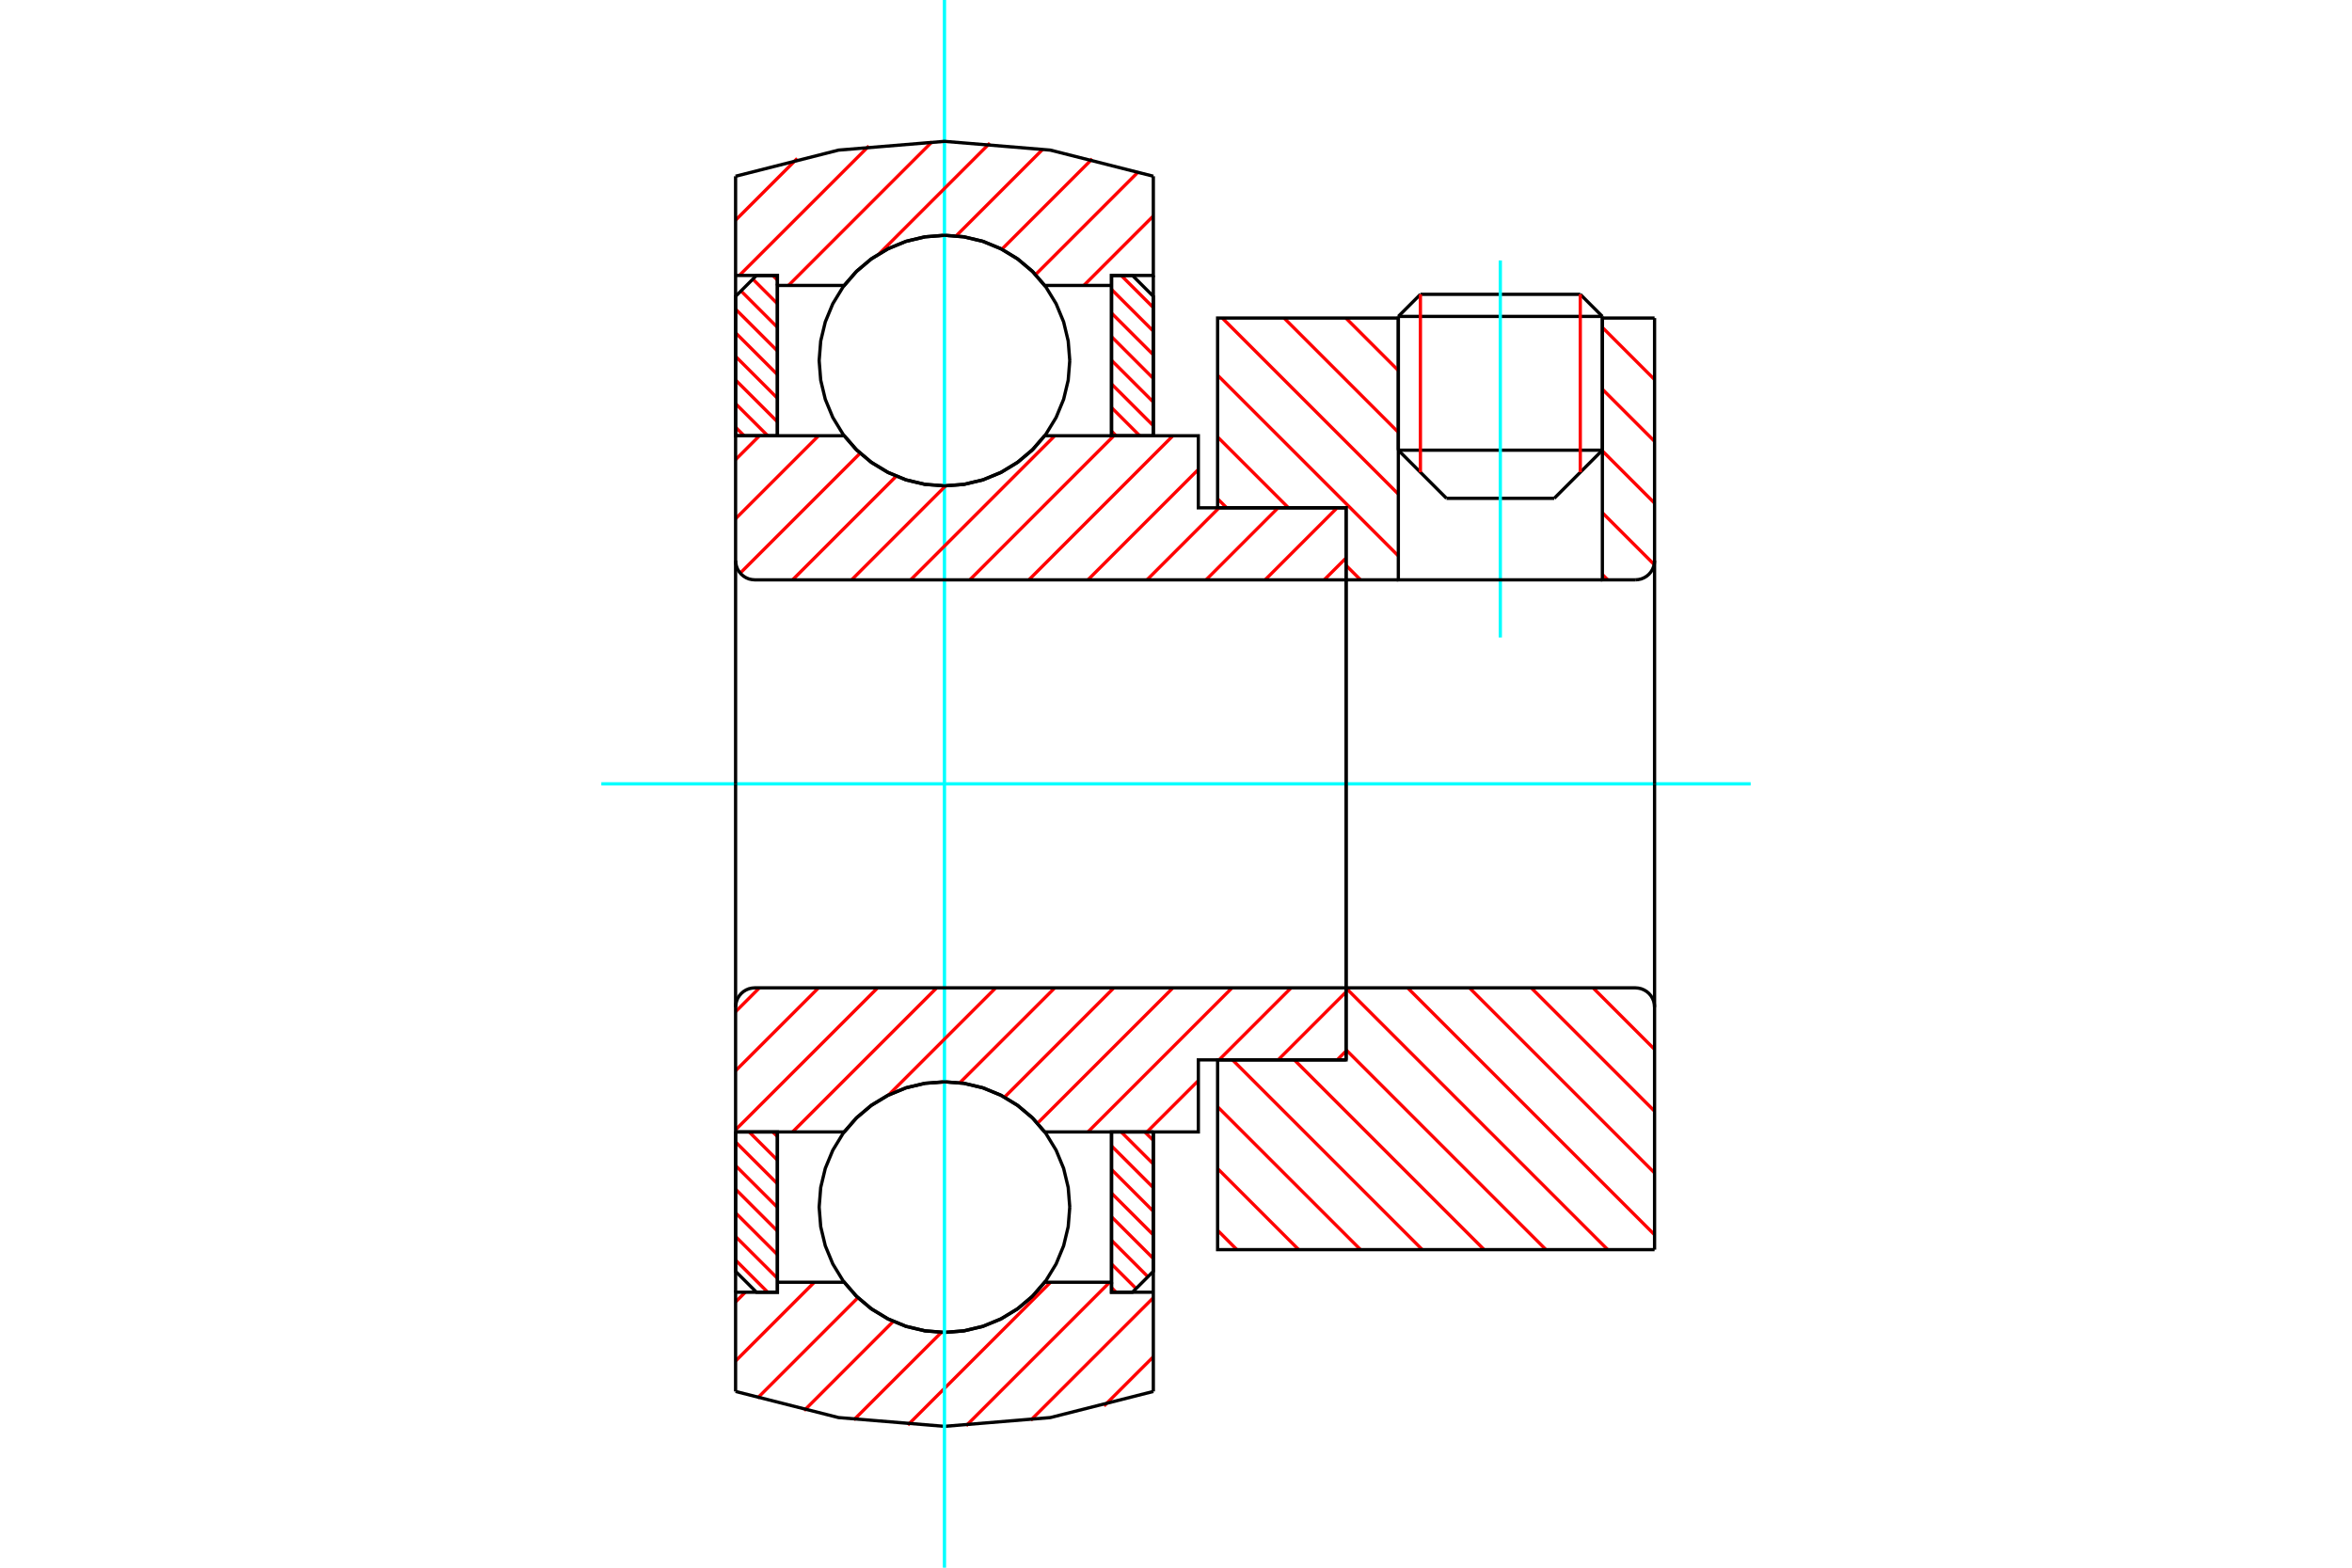 <?xml version="1.0" standalone="no"?>
<!DOCTYPE svg PUBLIC "-//W3C//DTD SVG 1.1//EN"
	"http://www.w3.org/Graphics/SVG/1.1/DTD/svg11.dtd">
<svg xmlns="http://www.w3.org/2000/svg" height="100%" width="100%" viewBox="0 0 36000 24000">
	<rect x="-1800" y="-1200" width="39600" height="26400" style="fill:#FFF"/>
	<g style="fill:none; fill-rule:evenodd" transform="matrix(1 0 0 1 0 0)">
		<g style="fill:none; stroke:#000; stroke-width:50; shape-rendering:geometricPrecision">
			<line x1="24526" y1="4844" x2="21403" y2="4844"/>
			<line x1="21741" y1="4506" x2="24188" y2="4506"/>
			<line x1="21403" y1="6892" x2="24526" y2="6892"/>
			<line x1="23789" y1="7629" x2="22140" y2="7629"/>
			<line x1="21741" y1="4506" x2="21403" y2="4844"/>
			<line x1="24526" y1="4844" x2="24188" y2="4506"/>
			<line x1="23789" y1="7629" x2="24526" y2="6892"/>
			<line x1="21403" y1="6892" x2="22140" y2="7629"/>
			<line x1="21403" y1="4844" x2="21403" y2="6892"/>
			<line x1="24526" y1="6892" x2="24526" y2="4844"/>
		</g>
		<g style="fill:none; stroke:#0FF; stroke-width:50; shape-rendering:geometricPrecision">
			<line x1="22964" y1="9759" x2="22964" y2="3987"/>
		</g>
		<g style="fill:none; stroke:#F00; stroke-width:50; shape-rendering:geometricPrecision">
			<line x1="24188" y1="4506" x2="24188" y2="7230"/>
			<line x1="21741" y1="7230" x2="21741" y2="4506"/>
			<line x1="11259" y1="19291" x2="11751" y2="19783"/>
			<line x1="11259" y1="18930" x2="11899" y2="19569"/>
			<line x1="11259" y1="18568" x2="11899" y2="19207"/>
			<line x1="11259" y1="18206" x2="11899" y2="18846"/>
			<line x1="11259" y1="17845" x2="11899" y2="18484"/>
			<line x1="11259" y1="17483" x2="11899" y2="18122"/>
			<line x1="11467" y1="17329" x2="11899" y2="17761"/>
			<line x1="11828" y1="17329" x2="11899" y2="17399"/>
		</g>
		<g style="fill:none; stroke:#000; stroke-width:50; shape-rendering:geometricPrecision">
			<polyline points="11259,17329 11259,19463 11579,19783 11899,19783 11899,17329 11259,17329"/>
		</g>
		<g style="fill:none; stroke:#0FF; stroke-width:50; shape-rendering:geometricPrecision">
			<line x1="9204" y1="12000" x2="26796" y2="12000"/>
		</g>
		<g style="fill:none; stroke:#F00; stroke-width:50; shape-rendering:geometricPrecision">
			<line x1="11259" y1="6541" x2="11389" y2="6671"/>
			<line x1="11259" y1="6180" x2="11751" y2="6671"/>
			<line x1="11259" y1="5818" x2="11899" y2="6457"/>
			<line x1="11259" y1="5456" x2="11899" y2="6096"/>
			<line x1="11259" y1="5095" x2="11899" y2="5734"/>
			<line x1="11259" y1="4733" x2="11899" y2="5372"/>
			<line x1="11342" y1="4454" x2="11899" y2="5011"/>
			<line x1="11523" y1="4273" x2="11899" y2="4649"/>
			<line x1="11828" y1="4217" x2="11899" y2="4287"/>
		</g>
		<g style="fill:none; stroke:#000; stroke-width:50; shape-rendering:geometricPrecision">
			<polyline points="11899,6671 11899,4217 11579,4217 11259,4537 11259,6671 11899,6671"/>
		</g>
		<g style="fill:none; stroke:#F00; stroke-width:50; shape-rendering:geometricPrecision">
			<line x1="17522" y1="17329" x2="17653" y2="17459"/>
			<line x1="17161" y1="17329" x2="17653" y2="17820"/>
			<line x1="17013" y1="17543" x2="17653" y2="18182"/>
			<line x1="17013" y1="17904" x2="17653" y2="18544"/>
			<line x1="17013" y1="18266" x2="17653" y2="18905"/>
			<line x1="17013" y1="18628" x2="17653" y2="19267"/>
			<line x1="17013" y1="18989" x2="17570" y2="19546"/>
			<line x1="17013" y1="19351" x2="17389" y2="19727"/>
			<line x1="17013" y1="19713" x2="17083" y2="19783"/>
		</g>
		<g style="fill:none; stroke:#000; stroke-width:50; shape-rendering:geometricPrecision">
			<polyline points="17653,17329 17653,19463 17333,19783 17013,19783 17013,17329 17653,17329"/>
		</g>
		<g style="fill:none; stroke:#F00; stroke-width:50; shape-rendering:geometricPrecision">
			<line x1="17161" y1="4217" x2="17653" y2="4709"/>
			<line x1="17013" y1="4431" x2="17653" y2="5070"/>
			<line x1="17013" y1="4793" x2="17653" y2="5432"/>
			<line x1="17013" y1="5154" x2="17653" y2="5794"/>
			<line x1="17013" y1="5516" x2="17653" y2="6155"/>
			<line x1="17013" y1="5878" x2="17653" y2="6517"/>
			<line x1="17013" y1="6239" x2="17445" y2="6671"/>
			<line x1="17013" y1="6601" x2="17083" y2="6671"/>
		</g>
		<g style="fill:none; stroke:#000; stroke-width:50; shape-rendering:geometricPrecision">
			<polyline points="17013,6671 17013,4217 17333,4217 17653,4537 17653,6671 17013,6671"/>
			<polyline points="16374,5520 16350,5220 16280,4928 16165,4650 16008,4393 15812,4164 15583,3969 15327,3812 15049,3696 14756,3626 14456,3602 14156,3626 13863,3696 13585,3812 13329,3969 13100,4164 12904,4393 12747,4650 12632,4928 12562,5220 12538,5520 12562,5821 12632,6113 12747,6391 12904,6648 13100,6877 13329,7072 13585,7229 13863,7345 14156,7415 14456,7438 14756,7415 15049,7345 15327,7229 15583,7072 15812,6877 16008,6648 16165,6391 16280,6113 16350,5821 16374,5520"/>
			<polyline points="16374,18480 16350,18179 16280,17887 16165,17609 16008,17352 15812,17123 15583,16928 15327,16771 15049,16655 14756,16585 14456,16562 14156,16585 13863,16655 13585,16771 13329,16928 13100,17123 12904,17352 12747,17609 12632,17887 12562,18179 12538,18480 12562,18780 12632,19072 12747,19350 12904,19607 13100,19836 13329,20031 13585,20188 13863,20304 14156,20374 14456,20398 14756,20374 15049,20304 15327,20188 15583,20031 15812,19836 16008,19607 16165,19350 16280,19072 16350,18780 16374,18480"/>
		</g>
		<g style="fill:none; stroke:#F00; stroke-width:50; shape-rendering:geometricPrecision">
			<line x1="24383" y1="15123" x2="25325" y2="16065"/>
			<line x1="23437" y1="15123" x2="25325" y2="17011"/>
			<line x1="22491" y1="15123" x2="25325" y2="17957"/>
			<line x1="21545" y1="15123" x2="25325" y2="18903"/>
			<line x1="20603" y1="15127" x2="24608" y2="19131"/>
			<line x1="20603" y1="16072" x2="23662" y2="19131"/>
			<line x1="19811" y1="16226" x2="22716" y2="19131"/>
			<line x1="18865" y1="16226" x2="21770" y2="19131"/>
			<line x1="18637" y1="16944" x2="20824" y2="19131"/>
			<line x1="18637" y1="17890" x2="19878" y2="19131"/>
			<line x1="18637" y1="18835" x2="18932" y2="19131"/>
		</g>
		<g style="fill:none; stroke:#000; stroke-width:50; shape-rendering:geometricPrecision">
			<line x1="25325" y1="12000" x2="25325" y2="19131"/>
			<polyline points="25325,15418 25321,15372 25311,15327 25293,15284 25269,15244 25239,15209 25204,15179 25164,15155 25121,15137 25076,15127 25030,15123 20603,15123 20603,12000"/>
			<polyline points="20603,15123 20603,16226 18637,16226 18637,19131 25325,19131"/>
		</g>
		<g style="fill:none; stroke:#F00; stroke-width:50; shape-rendering:geometricPrecision">
			<line x1="24526" y1="5012" x2="25325" y2="5811"/>
			<line x1="24526" y1="5958" x2="25325" y2="6757"/>
			<line x1="24526" y1="6903" x2="25325" y2="7703"/>
			<line x1="24526" y1="7849" x2="25319" y2="8642"/>
			<line x1="20600" y1="4869" x2="21403" y2="5672"/>
			<line x1="24526" y1="8795" x2="24608" y2="8877"/>
			<line x1="19654" y1="4869" x2="21403" y2="6618"/>
			<line x1="18708" y1="4869" x2="21403" y2="7564"/>
			<line x1="18637" y1="5744" x2="21403" y2="8510"/>
			<line x1="18637" y1="6690" x2="19721" y2="7774"/>
			<line x1="20603" y1="8656" x2="20824" y2="8877"/>
			<line x1="18637" y1="7636" x2="18775" y2="7774"/>
		</g>
		<g style="fill:none; stroke:#000; stroke-width:50; shape-rendering:geometricPrecision">
			<line x1="25325" y1="12000" x2="25325" y2="4869"/>
			<polyline points="25030,8877 25076,8873 25121,8863 25164,8845 25204,8821 25239,8791 25269,8756 25293,8716 25311,8673 25321,8628 25325,8582"/>
			<polyline points="25030,8877 24526,8877 24526,4869"/>
			<polyline points="24526,8877 21403,8877 21403,4869"/>
			<polyline points="21403,8877 20603,8877 20603,12000"/>
			<polyline points="20603,8877 20603,7774 18637,7774 18637,4869 21403,4869"/>
			<line x1="24526" y1="4869" x2="25325" y2="4869"/>
		</g>
		<g style="fill:none; stroke:#F00; stroke-width:50; shape-rendering:geometricPrecision">
			<line x1="17653" y1="20771" x2="16899" y2="21524"/>
			<line x1="17653" y1="19867" x2="15777" y2="21742"/>
			<line x1="16985" y1="19630" x2="14788" y2="21827"/>
			<line x1="16080" y1="19630" x2="13895" y2="21816"/>
			<line x1="14411" y1="20396" x2="13069" y2="21737"/>
			<line x1="13672" y1="20230" x2="12308" y2="21595"/>
			<line x1="13132" y1="19866" x2="11593" y2="21405"/>
			<line x1="12464" y1="19630" x2="11259" y2="20835"/>
			<line x1="11407" y1="19783" x2="11259" y2="19931"/>
		</g>
		<g style="fill:none; stroke:#000; stroke-width:50; shape-rendering:geometricPrecision">
			<polyline points="17653,17329 17653,19783 17653,21302"/>
			<polyline points="11259,21302 12835,21702 14456,21836 16076,21702 17653,21302"/>
			<polyline points="11259,21302 11259,19783 11899,19783 11899,19630 11899,17329"/>
			<polyline points="11899,19630 12921,19630 13117,19853 13344,20043 13598,20195 13872,20307 14161,20375 14456,20398 14751,20375 15039,20307 15314,20195 15567,20043 15795,19853 15990,19630 17013,19630 17013,17329"/>
			<polyline points="17013,19630 17013,19783 17653,19783"/>
			<line x1="11259" y1="19783" x2="11259" y2="17329"/>
		</g>
		<g style="fill:none; stroke:#0FF; stroke-width:50; shape-rendering:geometricPrecision">
			<line x1="14456" y1="24000" x2="14456" y2="0"/>
		</g>
		<g style="fill:none; stroke:#F00; stroke-width:50; shape-rendering:geometricPrecision">
			<line x1="17653" y1="4210" x2="17645" y2="4217"/>
			<line x1="17653" y1="3306" x2="16589" y2="4370"/>
			<line x1="17426" y1="2628" x2="15850" y2="4204"/>
			<line x1="16718" y1="2432" x2="15334" y2="3816"/>
			<line x1="15963" y1="2283" x2="14634" y2="3612"/>
			<line x1="15151" y1="2191" x2="13458" y2="3884"/>
			<line x1="14267" y1="2170" x2="12068" y2="4370"/>
			<line x1="13299" y1="2235" x2="11316" y2="4217"/>
			<line x1="12203" y1="2426" x2="11259" y2="3370"/>
		</g>
		<g style="fill:none; stroke:#000; stroke-width:50; shape-rendering:geometricPrecision">
			<polyline points="11259,6671 11259,4217 11259,2698"/>
			<polyline points="17653,2698 16076,2298 14456,2164 12835,2298 11259,2698"/>
			<polyline points="17653,2698 17653,4217 17013,4217 17013,4370 17013,6671"/>
			<polyline points="17013,4370 15990,4370 15795,4147 15567,3957 15314,3805 15039,3693 14751,3625 14456,3602 14161,3625 13872,3693 13598,3805 13344,3957 13117,4147 12921,4370 11899,4370 11899,6671"/>
			<polyline points="11899,4370 11899,4217 11259,4217"/>
			<line x1="17653" y1="4217" x2="17653" y2="6671"/>
		</g>
		<g style="fill:none; stroke:#F00; stroke-width:50; shape-rendering:geometricPrecision">
			<line x1="20603" y1="16090" x2="20467" y2="16226"/>
			<line x1="20603" y1="15186" x2="19563" y2="16226"/>
			<line x1="19762" y1="15123" x2="18659" y2="16226"/>
			<line x1="18342" y1="16543" x2="17556" y2="17329"/>
			<line x1="18858" y1="15123" x2="16652" y2="17329"/>
			<line x1="17953" y1="15123" x2="15880" y2="17196"/>
			<line x1="17049" y1="15123" x2="15375" y2="16797"/>
			<line x1="16145" y1="15123" x2="14691" y2="16577"/>
			<line x1="15241" y1="15123" x2="13601" y2="16763"/>
			<line x1="14337" y1="15123" x2="12131" y2="17329"/>
			<line x1="13433" y1="15123" x2="11259" y2="17296"/>
			<line x1="12529" y1="15123" x2="11259" y2="16392"/>
			<line x1="11624" y1="15123" x2="11259" y2="15488"/>
		</g>
		<g style="fill:none; stroke:#000; stroke-width:50; shape-rendering:geometricPrecision">
			<line x1="20603" y1="12000" x2="20603" y2="16226"/>
			<polyline points="20603,15123 11554,15123 11508,15127 11463,15137 11420,15155 11381,15179 11346,15209 11316,15244 11291,15284 11274,15327 11263,15372 11259,15418 11259,17329 11899,17329 12921,17329"/>
			<polyline points="15990,17329 15795,17106 15567,16916 15314,16764 15039,16652 14751,16584 14456,16562 14161,16584 13872,16652 13598,16764 13344,16916 13117,17106 12921,17329"/>
			<polyline points="15990,17329 18342,17329 18342,16226 20603,16226"/>
			<line x1="11259" y1="12000" x2="11259" y2="15418"/>
		</g>
		<g style="fill:none; stroke:#F00; stroke-width:50; shape-rendering:geometricPrecision">
			<line x1="20603" y1="8542" x2="20268" y2="8877"/>
			<line x1="20467" y1="7774" x2="19364" y2="8877"/>
			<line x1="19563" y1="7774" x2="18460" y2="8877"/>
			<line x1="18659" y1="7774" x2="17556" y2="8877"/>
			<line x1="18342" y1="7187" x2="16652" y2="8877"/>
			<line x1="17953" y1="6671" x2="15748" y2="8877"/>
			<line x1="17049" y1="6671" x2="14844" y2="8877"/>
			<line x1="16145" y1="6671" x2="13939" y2="8877"/>
			<line x1="14474" y1="7438" x2="13035" y2="8877"/>
			<line x1="13718" y1="7290" x2="12131" y2="8877"/>
			<line x1="13165" y1="6939" x2="11330" y2="8774"/>
			<line x1="12529" y1="6671" x2="11259" y2="7941"/>
			<line x1="11624" y1="6671" x2="11259" y2="7036"/>
		</g>
		<g style="fill:none; stroke:#000; stroke-width:50; shape-rendering:geometricPrecision">
			<line x1="11259" y1="12000" x2="11259" y2="6671"/>
			<polyline points="11259,8582 11263,8628 11274,8673 11291,8716 11316,8756 11346,8791 11381,8821 11420,8845 11463,8863 11508,8873 11554,8877 20603,8877 20603,7774 18342,7774 18342,6671 15990,6671"/>
			<polyline points="12921,6671 13117,6894 13344,7084 13598,7236 13872,7348 14161,7416 14456,7438 14751,7416 15039,7348 15314,7236 15567,7084 15795,6894 15990,6671"/>
			<polyline points="12921,6671 11899,6671 11259,6671"/>
			<line x1="20603" y1="12000" x2="20603" y2="8877"/>
		</g>
	</g>
</svg>
